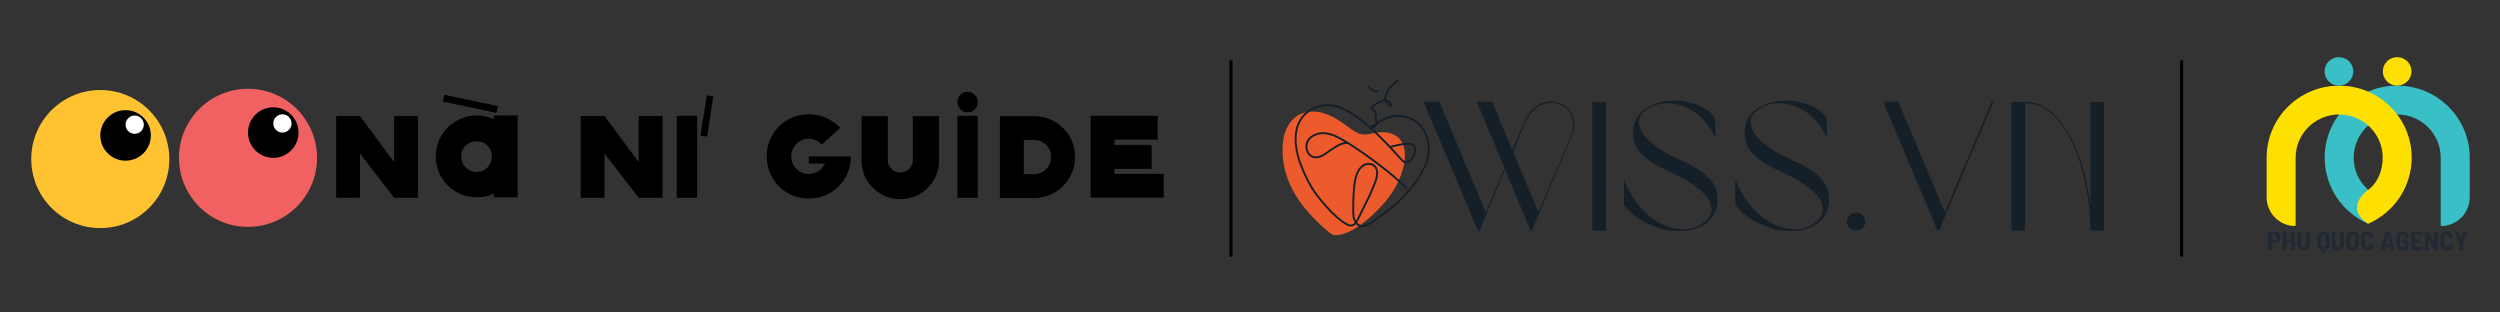 <svg xmlns="http://www.w3.org/2000/svg" xmlns:xlink="http://www.w3.org/1999/xlink" width="800" viewBox="0 0 600 75" height="100" preserveAspectRatio="xMidYMid meet"><rect x="0" y="0" width="600" height="75" fill="#333333" stroke="none"/><defs><g></g><clipPath id="880b4f6f31"><path d="M 7.5 21.605 L 40.637 21.605 L 40.637 54.742 L 7.5 54.742 Z M 7.5 21.605 " clip-rule="nonzero"></path></clipPath><clipPath id="bb9f07e696"><path d="M 24.07 21.605 C 14.918 21.605 7.5 29.023 7.5 38.176 C 7.5 47.324 14.918 54.742 24.07 54.742 C 33.219 54.742 40.637 47.324 40.637 38.176 C 40.637 29.023 33.219 21.605 24.07 21.605 Z M 24.07 21.605 " clip-rule="nonzero"></path></clipPath><clipPath id="14f59431e1"><path d="M 24.07 26.434 L 36.203 26.434 L 36.203 38.566 L 24.07 38.566 Z M 24.07 26.434 " clip-rule="nonzero"></path></clipPath><clipPath id="35ea9a2c5c"><path d="M 30.137 26.434 C 26.785 26.434 24.07 29.148 24.07 32.5 C 24.07 35.848 26.785 38.566 30.137 38.566 C 33.484 38.566 36.203 35.848 36.203 32.5 C 36.203 29.148 33.484 26.434 30.137 26.434 Z M 30.137 26.434 " clip-rule="nonzero"></path></clipPath><clipPath id="fcca7ae6e4"><path d="M 30.137 27.727 L 34.516 27.727 L 34.516 32.109 L 30.137 32.109 Z M 30.137 27.727 " clip-rule="nonzero"></path></clipPath><clipPath id="2a6574fec1"><path d="M 32.324 27.727 C 31.117 27.727 30.137 28.707 30.137 29.918 C 30.137 31.129 31.117 32.109 32.324 32.109 C 33.535 32.109 34.516 31.129 34.516 29.918 C 34.516 28.707 33.535 27.727 32.324 27.727 Z M 32.324 27.727 " clip-rule="nonzero"></path></clipPath><clipPath id="1ee60a6e57"><path d="M 42.953 21.312 L 76.09 21.312 L 76.09 54.449 L 42.953 54.449 Z M 42.953 21.312 " clip-rule="nonzero"></path></clipPath><clipPath id="0f87ed96e8"><path d="M 59.52 21.312 C 50.371 21.312 42.953 28.73 42.953 37.883 C 42.953 47.031 50.371 54.449 59.52 54.449 C 68.672 54.449 76.09 47.031 76.09 37.883 C 76.09 28.73 68.672 21.312 59.52 21.312 Z M 59.52 21.312 " clip-rule="nonzero"></path></clipPath><clipPath id="9761c95670"><path d="M 59.52 25.75 L 71.652 25.75 L 71.652 37.883 L 59.52 37.883 Z M 59.52 25.75 " clip-rule="nonzero"></path></clipPath><clipPath id="cff7c68579"><path d="M 65.586 25.75 C 62.238 25.75 59.52 28.465 59.52 31.816 C 59.52 35.164 62.238 37.883 65.586 37.883 C 68.938 37.883 71.652 35.164 71.652 31.816 C 71.652 28.465 68.938 25.75 65.586 25.75 Z M 65.586 25.75 " clip-rule="nonzero"></path></clipPath><clipPath id="de4560e6e5"><path d="M 65.586 27.434 L 69.969 27.434 L 69.969 31.816 L 65.586 31.816 Z M 65.586 27.434 " clip-rule="nonzero"></path></clipPath><clipPath id="f6b133d397"><path d="M 67.777 27.434 C 66.566 27.434 65.586 28.414 65.586 29.625 C 65.586 30.832 66.566 31.816 67.777 31.816 C 68.988 31.816 69.969 30.832 69.969 29.625 C 69.969 28.414 68.988 27.434 67.777 27.434 Z M 67.777 27.434 " clip-rule="nonzero"></path></clipPath><clipPath id="dd385fdfc1"><path d="M 307.273 26 L 338 26 L 338 56.633 L 307.273 56.633 Z M 307.273 26 " clip-rule="nonzero"></path></clipPath><clipPath id="34422de7ba"><path d="M 310 19.133 L 343.871 19.133 L 343.871 55 L 310 55 Z M 310 19.133 " clip-rule="nonzero"></path></clipPath><clipPath id="51a5d09202"><path d="M 557.898 20.547 L 592.742 20.547 L 592.742 54.211 L 557.898 54.211 Z M 557.898 20.547 " clip-rule="nonzero"></path></clipPath><clipPath id="38ab688af0"><path d="M 543.992 20.547 L 578.938 20.547 L 578.938 54.211 L 543.992 54.211 Z M 543.992 20.547 " clip-rule="nonzero"></path></clipPath><clipPath id="2631c8f933"><path d="M 557 13.711 L 565 13.711 L 565 21 L 557 21 Z M 557 13.711 " clip-rule="nonzero"></path></clipPath><clipPath id="efea597c7d"><path d="M 571 13.711 L 579 13.711 L 579 21 L 571 21 Z M 571 13.711 " clip-rule="nonzero"></path></clipPath></defs><g clip-path="url(#880b4f6f31)"><g clip-path="url(#bb9f07e696)"><path fill="#ffc331" d="M 7.5 21.605 L 40.637 21.605 L 40.637 54.742 L 7.5 54.742 Z M 7.5 21.605 " fill-opacity="1" fill-rule="nonzero"></path></g></g><g clip-path="url(#14f59431e1)"><g clip-path="url(#35ea9a2c5c)"><path fill="#000000" d="M 24.07 26.434 L 36.203 26.434 L 36.203 38.566 L 24.07 38.566 Z M 24.07 26.434 " fill-opacity="1" fill-rule="nonzero"></path></g></g><g clip-path="url(#fcca7ae6e4)"><g clip-path="url(#2a6574fec1)"><path fill="#ffffff" d="M 30.137 27.727 L 34.516 27.727 L 34.516 32.109 L 30.137 32.109 Z M 30.137 27.727 " fill-opacity="1" fill-rule="nonzero"></path></g></g><g clip-path="url(#1ee60a6e57)"><g clip-path="url(#0f87ed96e8)"><path fill="#f16161" d="M 42.953 21.312 L 76.09 21.312 L 76.09 54.449 L 42.953 54.449 Z M 42.953 21.312 " fill-opacity="1" fill-rule="nonzero"></path></g></g><g clip-path="url(#9761c95670)"><g clip-path="url(#cff7c68579)"><path fill="#000000" d="M 59.52 25.75 L 71.652 25.75 L 71.652 37.883 L 59.52 37.883 Z M 59.52 25.75 " fill-opacity="1" fill-rule="nonzero"></path></g></g><g clip-path="url(#de4560e6e5)"><g clip-path="url(#f6b133d397)"><path fill="#ffffff" d="M 65.586 27.434 L 69.969 27.434 L 69.969 31.816 L 65.586 31.816 Z M 65.586 27.434 " fill-opacity="1" fill-rule="nonzero"></path></g></g><g fill="#000000" fill-opacity="1"><g transform="translate(78.073, 47.466)"><g><path d="M 16.516 -8.547 L 16.516 -19.625 L 22.234 -19.625 L 22.234 0 L 16.516 0 L 8.312 -10.641 L 8.312 0 L 2.609 0 L 2.609 -19.625 L 8.312 -19.625 Z M 16.516 -8.547 "></path></g></g></g><g fill="#000000" fill-opacity="1"><g transform="translate(102.985, 47.466)"><g><path d="M 15.531 -19.75 L 21.25 -19.75 L 21.25 -0.125 L 15.531 -0.125 L 15.531 -1.031 C 14.906 -0.688 14.25 -0.445 13.562 -0.312 C 12.875 -0.188 12.164 -0.125 11.438 -0.125 C 9.625 -0.125 7.973 -0.562 6.484 -1.438 C 4.992 -2.32 3.805 -3.504 2.922 -4.984 C 2.047 -6.473 1.609 -8.125 1.609 -9.938 C 1.609 -11.77 2.047 -13.422 2.922 -14.891 C 3.805 -16.367 4.992 -17.547 6.484 -18.422 C 7.973 -19.305 9.625 -19.75 11.438 -19.75 C 12.875 -19.75 14.238 -19.445 15.531 -18.844 Z M 11.438 -6.188 C 12.457 -6.188 13.316 -6.551 14.016 -7.281 C 14.711 -8.02 15.062 -8.906 15.062 -9.938 C 15.062 -10.957 14.711 -11.816 14.016 -12.516 C 13.316 -13.211 12.457 -13.562 11.438 -13.562 C 10.406 -13.562 9.52 -13.211 8.781 -12.516 C 8.051 -11.816 7.688 -10.957 7.688 -9.938 C 7.688 -8.906 8.051 -8.02 8.781 -7.281 C 9.52 -6.551 10.406 -6.188 11.438 -6.188 Z M 16.516 -22 L 16.156 -20.375 L 3.312 -23.094 L 3.672 -24.719 Z M 16.516 -22 "></path></g></g></g><g fill="#000000" fill-opacity="1"><g transform="translate(125.334, 47.466)"><g></g></g></g><g fill="#000000" fill-opacity="1"><g transform="translate(136.765, 47.466)"><g><path d="M 16.516 -8.547 L 16.516 -19.625 L 22.234 -19.625 L 22.234 0 L 16.516 0 L 8.312 -10.641 L 8.312 0 L 2.609 0 L 2.609 -19.625 L 8.312 -19.625 Z M 16.516 -8.547 "></path></g></g></g><g fill="#000000" fill-opacity="1"><g transform="translate(161.676, 47.466)"><g><path d="M 5.641 -19.672 L 5.641 0 L 0.75 0 L 0.75 -19.672 Z M 9.5 -24.328 L 8.047 -14.703 L 6.422 -14.859 L 7.969 -24.594 Z M 9.5 -24.328 "></path></g></g></g><g fill="#000000" fill-opacity="1"><g transform="translate(171.333, 47.466)"><g></g></g></g><g fill="#000000" fill-opacity="1"><g transform="translate(182.764, 47.466)"><g><path d="M 20.656 -9.938 L 21.453 -9.938 C 21.453 -8.07 21.004 -6.367 20.109 -4.828 C 19.211 -3.285 18 -2.066 16.469 -1.172 C 14.945 -0.285 13.242 0.156 11.359 0.156 C 9.484 0.156 7.773 -0.285 6.234 -1.172 C 4.703 -2.066 3.488 -3.285 2.594 -4.828 C 1.707 -6.367 1.266 -8.07 1.266 -9.938 C 1.266 -11.82 1.707 -13.523 2.594 -15.047 C 3.488 -16.578 4.703 -17.789 6.234 -18.688 C 7.773 -19.582 9.484 -20.031 11.359 -20.031 C 12.848 -20.031 14.238 -19.738 15.531 -19.156 C 16.82 -18.582 17.941 -17.797 18.891 -16.797 L 14.422 -12.734 C 13.641 -13.68 12.617 -14.156 11.359 -14.156 C 10.172 -14.156 9.172 -13.742 8.359 -12.922 C 7.547 -12.109 7.141 -11.113 7.141 -9.938 C 7.141 -8.75 7.547 -7.75 8.359 -6.938 C 9.172 -6.125 10.172 -5.719 11.359 -5.719 C 12.191 -5.719 12.957 -5.945 13.656 -6.406 C 14.352 -6.863 14.875 -7.473 15.219 -8.234 L 11.359 -8.234 L 11.359 -9.938 Z M 20.656 -9.938 "></path></g></g></g><g fill="#000000" fill-opacity="1"><g transform="translate(204.837, 47.466)"><g><path d="M 14.234 -19.594 L 20.531 -19.594 L 20.531 -8.984 C 20.531 -7.273 20.117 -5.711 19.297 -4.297 C 18.473 -2.879 17.359 -1.754 15.953 -0.922 C 14.547 -0.098 12.973 0.312 11.234 0.312 C 9.523 0.312 7.961 -0.098 6.547 -0.922 C 5.129 -1.754 4.004 -2.879 3.172 -4.297 C 2.348 -5.711 1.938 -7.273 1.938 -8.984 L 1.938 -19.594 L 8.234 -19.594 L 8.234 -8.984 C 8.234 -8.172 8.535 -7.484 9.141 -6.922 C 9.742 -6.359 10.441 -6.078 11.234 -6.078 C 12.023 -6.078 12.723 -6.359 13.328 -6.922 C 13.93 -7.484 14.234 -8.172 14.234 -8.984 Z M 14.234 -19.594 "></path></g></g></g><g fill="#000000" fill-opacity="1"><g transform="translate(227.344, 47.466)"><g><path d="M 7.328 -19.672 L 7.328 0 L 2.438 0 L 2.438 -19.672 Z M 7.328 -22.938 C 7.328 -22.258 7.086 -21.68 6.609 -21.203 C 6.141 -20.734 5.566 -20.5 4.891 -20.5 C 4.203 -20.5 3.617 -20.734 3.141 -21.203 C 2.672 -21.68 2.438 -22.258 2.438 -22.938 C 2.438 -23.625 2.672 -24.207 3.141 -24.688 C 3.617 -25.176 4.203 -25.422 4.891 -25.422 C 5.566 -25.422 6.141 -25.176 6.609 -24.688 C 7.086 -24.207 7.328 -23.625 7.328 -22.938 Z M 7.328 -22.938 "></path></g></g></g><g fill="#000000" fill-opacity="1"><g transform="translate(237.356, 47.466)"><g><path d="M 8.359 -19.594 L 10.797 -19.594 C 12.641 -19.594 14.301 -19.148 15.781 -18.266 C 17.27 -17.391 18.453 -16.211 19.328 -14.734 C 20.211 -13.266 20.656 -11.613 20.656 -9.781 C 20.656 -7.969 20.211 -6.316 19.328 -4.828 C 18.453 -3.348 17.27 -2.164 15.781 -1.281 C 14.301 -0.395 12.641 0.047 10.797 0.047 L 2.609 0.047 L 2.609 -19.594 Z M 8.359 -5.672 L 10.797 -5.672 C 11.953 -5.672 12.926 -6.066 13.719 -6.859 C 14.508 -7.648 14.906 -8.625 14.906 -9.781 C 14.906 -10.938 14.508 -11.906 13.719 -12.688 C 12.926 -13.477 11.953 -13.875 10.797 -13.875 L 8.359 -13.875 Z M 8.359 -5.672 "></path></g></g></g><g fill="#000000" fill-opacity="1"><g transform="translate(259.153, 47.466)"><g><path d="M 8.312 -6.938 L 8.312 -5.75 L 20.141 -5.75 L 20.141 -0.047 L 2.609 -0.047 L 2.609 -19.672 L 18.688 -19.672 L 18.688 -13.953 L 8.312 -13.953 L 8.312 -12.688 L 17.234 -12.688 L 17.234 -6.938 Z M 8.312 -6.938 "></path></g></g></g><path stroke-linecap="butt" transform="matrix(0, -0.75, 0.75, 0, 295.063, 61.577)" fill="none" stroke-linejoin="miter" d="M -0.002 0.5 L 62.805 0.5 " stroke="#000000" stroke-width="1" stroke-opacity="1" stroke-miterlimit="4"></path><g fill="#151f28" fill-opacity="1"><g transform="translate(340.108, 55.349)"><g><path d="M 27.562 0 L 27.25 0 L 21.094 -14.656 L 15 0 L 14.609 0 L 1.531 -30.938 L 5.344 -30.938 L 16.5 -4.375 L 20.953 -15.047 L 14.344 -30.938 L 18.031 -30.938 L 22.797 -19.422 L 25.469 -25.594 C 26.312 -27.75 27.555 -29.285 29.203 -30.203 C 30.848 -31.129 32.562 -31.238 34.344 -30.531 C 35.477 -30.094 36.316 -29.453 36.859 -28.609 C 37.398 -27.766 37.68 -26.816 37.703 -25.766 C 37.734 -24.711 37.52 -23.648 37.062 -22.578 Z M 23.062 -18.938 L 29.141 -4.375 L 36.844 -22.578 C 37.25 -23.598 37.441 -24.617 37.422 -25.641 C 37.41 -26.66 37.148 -27.582 36.641 -28.406 C 36.129 -29.238 35.332 -29.863 34.25 -30.281 C 33 -30.738 31.816 -30.801 30.703 -30.469 C 29.598 -30.133 28.625 -29.531 27.781 -28.656 C 26.938 -27.781 26.266 -26.758 25.766 -25.594 Z M 23.062 -18.938 "></path></g></g></g><g fill="#151f28" fill-opacity="1"><g transform="translate(380.619, 55.349)"><g><path d="M 1.531 0 L 1.531 -30.891 L 4.812 -30.891 L 4.812 0 Z M 1.531 0 "></path></g></g></g><g fill="#151f28" fill-opacity="1"><g transform="translate(388.188, 55.349)"><g><path d="M 3.766 -23.453 C 3.766 -25.086 4.156 -26.441 4.938 -27.516 C 5.727 -28.598 6.758 -29.438 8.031 -30.031 C 9.301 -30.633 10.691 -31 12.203 -31.125 C 13.723 -31.258 15.223 -31.18 16.703 -30.891 C 18.191 -30.598 19.539 -30.113 20.75 -29.438 C 21.969 -28.77 22.883 -27.926 23.5 -26.906 L 23.5 -22.312 C 22.383 -24.562 21.098 -26.312 19.641 -27.562 C 18.18 -28.812 16.676 -29.66 15.125 -30.109 C 13.582 -30.566 12.113 -30.691 10.719 -30.484 C 9.32 -30.285 8.113 -29.836 7.094 -29.141 C 6.238 -28.586 5.66 -27.883 5.359 -27.031 C 5.055 -26.188 5.145 -25.234 5.625 -24.172 C 6.102 -23.109 7.07 -21.977 8.531 -20.781 C 9.988 -19.582 12.047 -18.359 14.703 -17.109 C 16.305 -16.43 17.812 -15.672 19.219 -14.828 C 20.633 -13.984 21.785 -12.961 22.672 -11.766 C 23.566 -10.566 24.016 -9.109 24.016 -7.391 C 24.016 -6.223 23.785 -5.18 23.328 -4.266 C 22.879 -3.348 22.266 -2.566 21.484 -1.922 C 20.223 -0.961 18.719 -0.348 16.969 -0.078 C 15.219 0.18 13.391 0.125 11.484 -0.25 C 9.578 -0.633 7.75 -1.328 6 -2.328 C 4.25 -3.336 2.758 -4.633 1.531 -6.219 L 1.531 -12.297 C 2.613 -9.578 3.969 -7.312 5.594 -5.5 C 7.227 -3.695 8.984 -2.359 10.859 -1.484 C 12.742 -0.609 14.582 -0.227 16.375 -0.344 C 18.176 -0.469 19.758 -1.113 21.125 -2.281 C 21.852 -2.883 22.312 -3.602 22.5 -4.438 C 22.695 -5.27 22.523 -6.195 21.984 -7.219 C 21.441 -8.238 20.445 -9.312 19 -10.438 C 17.562 -11.562 15.57 -12.707 13.031 -13.875 C 11.457 -14.57 9.961 -15.344 8.547 -16.188 C 7.141 -17.031 5.988 -18.035 5.094 -19.203 C 4.207 -20.367 3.766 -21.785 3.766 -23.453 Z M 3.766 -23.453 "></path></g></g></g><g fill="#151f28" fill-opacity="1"><g transform="translate(414.962, 55.349)"><g><path d="M 3.766 -23.453 C 3.766 -25.086 4.156 -26.441 4.938 -27.516 C 5.727 -28.598 6.758 -29.438 8.031 -30.031 C 9.301 -30.633 10.691 -31 12.203 -31.125 C 13.723 -31.258 15.223 -31.18 16.703 -30.891 C 18.191 -30.598 19.539 -30.113 20.75 -29.438 C 21.969 -28.77 22.883 -27.926 23.5 -26.906 L 23.5 -22.312 C 22.383 -24.562 21.098 -26.312 19.641 -27.562 C 18.18 -28.812 16.676 -29.66 15.125 -30.109 C 13.582 -30.566 12.113 -30.691 10.719 -30.484 C 9.32 -30.285 8.113 -29.836 7.094 -29.141 C 6.238 -28.586 5.66 -27.883 5.359 -27.031 C 5.055 -26.188 5.145 -25.234 5.625 -24.172 C 6.102 -23.109 7.07 -21.977 8.531 -20.781 C 9.988 -19.582 12.047 -18.359 14.703 -17.109 C 16.305 -16.43 17.812 -15.672 19.219 -14.828 C 20.633 -13.984 21.785 -12.961 22.672 -11.766 C 23.566 -10.566 24.016 -9.109 24.016 -7.391 C 24.016 -6.223 23.785 -5.18 23.328 -4.266 C 22.879 -3.348 22.266 -2.566 21.484 -1.922 C 20.223 -0.961 18.719 -0.348 16.969 -0.078 C 15.219 0.18 13.391 0.125 11.484 -0.25 C 9.578 -0.633 7.75 -1.328 6 -2.328 C 4.25 -3.336 2.758 -4.633 1.531 -6.219 L 1.531 -12.297 C 2.613 -9.578 3.969 -7.312 5.594 -5.5 C 7.227 -3.695 8.984 -2.359 10.859 -1.484 C 12.742 -0.609 14.582 -0.227 16.375 -0.344 C 18.176 -0.469 19.758 -1.113 21.125 -2.281 C 21.852 -2.883 22.312 -3.602 22.5 -4.438 C 22.695 -5.27 22.523 -6.195 21.984 -7.219 C 21.441 -8.238 20.445 -9.312 19 -10.438 C 17.562 -11.562 15.57 -12.707 13.031 -13.875 C 11.457 -14.57 9.961 -15.344 8.547 -16.188 C 7.141 -17.031 5.988 -18.035 5.094 -19.203 C 4.207 -20.367 3.766 -21.785 3.766 -23.453 Z M 3.766 -23.453 "></path></g></g></g><g fill="#151f28" fill-opacity="1"><g transform="translate(441.736, 55.349)"><g><path d="M 3.719 -4.281 C 4.383 -4.281 4.922 -4.062 5.328 -3.625 C 5.742 -3.188 5.953 -2.707 5.953 -2.188 C 5.953 -1.57 5.742 -1.051 5.328 -0.625 C 4.922 -0.207 4.383 0 3.719 0 C 3.133 0 2.625 -0.207 2.188 -0.625 C 1.75 -1.051 1.531 -1.57 1.531 -2.188 C 1.531 -2.707 1.75 -3.188 2.188 -3.625 C 2.625 -4.062 3.133 -4.281 3.719 -4.281 Z M 3.719 -4.281 "></path></g></g></g><g fill="#151f28" fill-opacity="1"><g transform="translate(450.442, 55.349)"><g><path d="M 27.562 -30.938 L 28 -30.938 L 25.719 -25.594 L 14.922 0 L 14.562 0 L 1.531 -30.938 L 5.125 -30.938 L 16.359 -4.375 L 18.062 -8.531 Z M 27.562 -30.938 "></path></g></g></g><g fill="#151f28" fill-opacity="1"><g transform="translate(481.197, 55.349)"><g><path d="M 1.531 -30.891 L 4.812 -30.891 C 7.207 -30.891 9.328 -30.078 11.172 -28.453 C 13.023 -26.836 14.582 -24.758 15.844 -22.219 C 17.125 -19.832 18.141 -17.203 18.891 -14.328 C 19.648 -11.453 20.191 -8.602 20.516 -5.781 L 20.516 -30.891 L 23.797 -30.891 L 23.797 0 L 20.516 0 C 20.516 -2.332 20.332 -4.797 19.969 -7.391 C 19.602 -9.984 19.062 -12.551 18.344 -15.094 C 17.633 -17.633 16.738 -19.953 15.656 -22.047 C 14.344 -24.555 12.797 -26.602 11.016 -28.188 C 9.242 -29.781 7.176 -30.578 4.812 -30.578 L 4.812 0 L 1.531 0 Z M 1.531 -30.891 "></path></g></g></g><g clip-path="url(#dd385fdfc1)"><path fill="#ed5b2d" d="M 312.977 49.73 C 314.652 51.848 316.625 53.785 318.738 55.551 C 319.156 55.902 319.598 56.266 320.129 56.391 C 320.496 56.477 320.875 56.441 321.246 56.387 C 325.094 55.797 329.012 52.145 331.578 49.402 C 334.25 46.555 336.305 43.043 337 39.195 C 337.383 37.078 337.25 34.637 335.711 33.125 C 334.188 31.625 331.766 31.52 329.668 31.953 C 328.906 32.109 328.145 32.324 327.367 32.289 C 325.887 32.219 324.621 31.262 323.43 30.375 C 321.738 29.113 319.961 27.91 317.953 27.254 C 315.949 26.598 313.664 26.543 311.801 27.535 C 309.508 28.75 308.215 31.352 307.934 33.93 C 307.273 40.023 309.457 45.273 312.977 49.73 " fill-opacity="1" fill-rule="nonzero"></path></g><path fill="#151f28" d="M 330.68 22.172 C 330.797 22.172 330.898 22.078 330.906 21.957 C 330.914 21.832 330.82 21.723 330.691 21.715 C 329.902 21.664 329.125 21.277 328.613 20.676 C 328.531 20.582 328.387 20.57 328.289 20.652 C 328.191 20.734 328.184 20.879 328.266 20.973 C 328.867 21.676 329.738 22.113 330.664 22.172 L 330.68 22.172 " fill-opacity="1" fill-rule="nonzero"></path><path fill="#151f28" d="M 322.711 34.105 C 321.422 34.301 319.824 35.383 318.656 36.246 C 317.637 37 316.457 37.777 315.297 37.469 C 314.723 37.316 314.258 36.883 313.992 36.25 C 313.672 35.488 313.707 34.605 314.082 33.941 C 314.852 32.586 316.574 32.09 317.934 32.199 C 319.449 32.32 320.891 33.047 322.219 33.816 C 322.379 33.906 322.543 34.004 322.711 34.105 Z M 337.629 45.5 C 337.684 45.5 337.742 45.48 337.785 45.438 C 337.879 45.352 337.883 45.207 337.797 45.113 C 334.406 41.457 326.316 35.652 322.449 33.418 C 321.074 32.625 319.578 31.867 317.969 31.742 C 316.461 31.621 314.551 32.184 313.684 33.715 C 313.238 34.5 313.195 35.539 313.566 36.426 C 313.887 37.184 314.473 37.723 315.18 37.91 C 316.535 38.27 317.824 37.434 318.922 36.617 C 319.695 36.047 322.031 34.316 323.359 34.551 C 323.391 34.559 323.418 34.559 323.445 34.551 C 327.922 37.332 334.637 42.379 337.461 45.426 C 337.504 45.477 337.566 45.5 337.629 45.5 " fill-opacity="1" fill-rule="nonzero"></path><g clip-path="url(#34422de7ba)"><path fill="#151f28" d="M 332.781 24.301 C 333.055 24.41 333.316 24.531 333.711 25.137 C 333.246 24.945 332.934 24.664 332.781 24.301 Z M 329.266 30.168 Z M 329.266 30.168 Z M 329.266 30.168 Z M 329.266 30.168 Z M 337.98 34.766 C 338.191 34.766 338.402 34.773 338.613 34.789 C 339.02 34.82 339.273 35.062 339.363 35.504 C 339.57 36.531 338.848 38.145 337.98 38.59 C 337.5 38.832 337.027 38.711 336.574 38.223 C 336.367 38 336.105 37.707 335.797 37.367 C 335.305 36.82 334.703 36.156 334.02 35.422 C 334.586 35.242 336.254 34.766 337.98 34.766 Z M 328.508 39.559 L 328.512 39.559 C 329.414 39.559 330.094 40.133 330.242 41.016 C 330.449 42.246 329.879 43.582 329.379 44.762 C 329.27 45.02 329.16 45.277 329.062 45.523 C 328.559 46.789 327.926 48.027 327.312 49.227 C 327.078 49.684 326.855 50.145 326.637 50.605 C 326.441 51.008 326.246 51.41 326.043 51.809 C 325.988 51.922 325.934 52.035 325.879 52.145 C 325.719 52.469 325.57 52.762 325.422 53.008 C 325.363 52.898 325.312 52.785 325.266 52.664 C 325.043 52.059 325.012 51.406 325.012 50.789 C 325.012 48.211 325.008 45.805 325.449 43.34 C 325.773 41.512 326.75 39.559 328.508 39.559 Z M 335.516 28.059 C 336.383 28.059 337.25 28.223 338.164 28.547 C 342.082 29.938 343.371 34.719 342.316 38.352 C 342.016 39.391 341.512 40.387 341.055 41.219 C 339.746 43.629 337.852 45.98 335.27 48.402 C 333.996 49.594 332.551 50.73 330.848 51.871 C 330.66 51.996 330.434 52.16 330.188 52.34 C 329.102 53.141 327.461 54.348 326.43 53.949 C 326.16 53.848 325.91 53.664 325.703 53.418 C 325.93 53.086 326.117 52.703 326.289 52.348 C 326.344 52.238 326.398 52.125 326.453 52.016 C 326.656 51.613 326.852 51.207 327.047 50.805 C 327.27 50.344 327.488 49.887 327.719 49.438 C 328.34 48.227 328.977 46.98 329.488 45.691 C 329.586 45.449 329.691 45.195 329.801 44.941 C 330.328 43.703 330.922 42.305 330.695 40.941 C 330.512 39.84 329.633 39.102 328.516 39.098 L 328.508 39.098 C 326.465 39.098 325.355 41.246 324.996 43.258 C 324.551 45.766 324.551 48.305 324.551 50.762 C 324.551 51.418 324.586 52.148 324.836 52.824 C 324.918 53.039 325.02 53.242 325.137 53.422 C 324.742 53.906 324.281 54.066 323.547 53.723 C 320.324 52.215 316.129 46.562 316.086 46.504 C 314.723 44.66 313.355 42.023 312.328 39.266 C 311.586 37.266 310.105 32.234 312.422 28.715 C 313.965 26.375 316.844 25.133 319.754 25.555 C 325.227 26.348 332.398 34.285 335.457 37.676 C 335.766 38.02 336.031 38.309 336.238 38.535 C 336.832 39.172 337.523 39.34 338.191 38.996 C 339.336 38.41 340.039 36.535 339.812 35.414 C 339.684 34.762 339.266 34.379 338.648 34.332 C 336.285 34.16 333.883 34.98 333.676 35.051 C 332.402 33.695 330.871 32.141 329.227 30.664 C 329.363 30.711 329.516 30.719 329.672 30.684 C 330.008 30.617 330.312 30.375 330.457 30.07 C 330.488 30 330.52 29.922 330.543 29.84 C 330.746 29.723 330.977 29.582 331.238 29.426 C 331.789 29.098 332.41 28.723 332.535 28.676 C 333.57 28.266 334.543 28.059 335.516 28.059 Z M 326.879 54.488 C 328.043 54.488 329.414 53.48 330.461 52.711 C 330.699 52.535 330.918 52.375 331.102 52.25 C 332.828 51.098 334.293 49.949 335.582 48.738 C 338.203 46.281 340.125 43.895 341.457 41.441 C 341.926 40.582 342.445 39.559 342.758 38.48 C 343.867 34.648 342.488 29.598 338.32 28.113 C 336.297 27.395 334.406 27.438 332.367 28.25 C 332.215 28.309 331.75 28.586 331.004 29.031 C 330.883 29.102 330.754 29.18 330.621 29.262 C 330.617 28.883 330.512 28.5 330.285 28.223 C 330.539 27.805 330.48 27.188 330.289 26.738 C 330.168 26.438 329.918 26.266 329.719 26.129 C 329.422 25.922 329.41 25.898 329.535 25.707 C 329.73 25.418 331.422 24.574 332.277 24.246 C 332.41 24.734 332.762 25.254 333.578 25.578 C 333.801 25.668 334 25.641 334.125 25.504 C 334.203 25.418 334.309 25.219 334.098 24.891 C 333.609 24.137 333.246 23.992 332.926 23.863 C 332.832 23.824 332.75 23.793 332.668 23.746 L 332.668 23.723 C 332.652 22.191 334.484 20.078 335.598 19.609 C 335.715 19.562 335.77 19.426 335.719 19.309 C 335.672 19.191 335.535 19.137 335.422 19.188 C 334.141 19.723 332.191 21.969 332.211 23.727 C 332.211 23.746 332.211 23.766 332.211 23.785 C 331.391 24.09 329.457 25 329.152 25.453 C 328.77 26.027 329.203 26.328 329.457 26.508 C 329.625 26.621 329.793 26.738 329.867 26.914 C 330.004 27.242 330.082 27.82 329.82 28.07 C 329.773 28.117 329.746 28.18 329.75 28.246 C 329.75 28.312 329.781 28.371 329.832 28.414 C 330.117 28.648 330.211 29.133 330.141 29.543 C 329.676 29.816 329.25 30.062 329.113 30.113 C 329.051 30.113 328.988 30.141 328.941 30.188 C 328.898 30.238 328.879 30.301 328.887 30.363 C 325.953 27.781 322.68 25.516 319.82 25.102 C 316.734 24.652 313.68 25.973 312.039 28.465 C 309.605 32.156 311.129 37.359 311.898 39.426 C 312.938 42.223 314.328 44.902 315.715 46.777 C 315.758 46.836 320.027 52.582 323.352 54.141 C 324.305 54.586 324.941 54.316 325.418 53.789 C 325.66 54.055 325.949 54.258 326.266 54.379 C 326.461 54.453 326.668 54.488 326.879 54.488 " fill-opacity="1" fill-rule="nonzero"></path></g><path stroke-linecap="butt" transform="matrix(0, -0.75, 0.75, 0, 523.202, 61.577)" fill="none" stroke-linejoin="miter" d="M -0.002 0.502 L 62.805 0.502 " stroke="#000000" stroke-width="1" stroke-opacity="1" stroke-miterlimit="4"></path><g clip-path="url(#51a5d09202)"><path fill="#39c0c7" d="M 585.766 54.262 C 589.609 54.262 592.734 51.164 592.734 47.336 L 592.734 37.832 C 592.734 28.293 584.934 20.547 575.328 20.547 C 565.719 20.547 557.922 28.293 557.922 37.832 C 557.922 44.926 562.207 51.016 568.359 53.688 L 568.359 45.559 C 566.223 43.66 564.879 40.914 564.879 37.84 C 564.879 32.125 569.562 27.473 575.328 27.473 C 581.094 27.473 585.766 32.125 585.766 37.84 Z M 585.766 54.262 " fill-opacity="1" fill-rule="nonzero"></path></g><g clip-path="url(#38ab688af0)"><path fill="#fee000" d="M 550.953 54.27 C 547.109 54.27 543.992 51.176 543.992 47.355 L 543.992 37.84 C 543.992 28.305 551.781 20.559 561.398 20.559 C 571.02 20.559 578.805 28.305 578.805 37.84 C 578.797 44.934 574.508 51.023 568.367 53.699 C 564 50.973 565.707 47.508 568.367 45.559 C 570.676 43.871 571.848 40.914 571.848 37.84 C 571.848 32.125 567.176 27.473 561.398 27.473 C 555.625 27.473 550.953 32.125 550.953 37.84 Z M 550.953 54.27 " fill-opacity="1" fill-rule="nonzero"></path></g><g clip-path="url(#2631c8f933)"><path fill="#39c0c7" d="M 564.777 17.133 C 564.777 17.582 564.691 18.02 564.516 18.438 C 564.34 18.855 564.094 19.227 563.77 19.547 C 563.449 19.867 563.078 20.113 562.656 20.289 C 562.234 20.461 561.797 20.547 561.34 20.547 C 560.883 20.547 560.445 20.461 560.023 20.289 C 559.602 20.113 559.23 19.867 558.906 19.547 C 558.586 19.227 558.336 18.855 558.16 18.438 C 557.988 18.02 557.898 17.582 557.898 17.133 C 557.898 16.68 557.988 16.242 558.16 15.824 C 558.336 15.406 558.586 15.035 558.906 14.715 C 559.23 14.395 559.602 14.148 560.023 13.973 C 560.445 13.801 560.883 13.715 561.34 13.715 C 561.797 13.715 562.234 13.801 562.656 13.973 C 563.078 14.148 563.449 14.395 563.77 14.715 C 564.094 15.035 564.34 15.406 564.516 15.824 C 564.691 16.242 564.777 16.68 564.777 17.133 Z M 564.777 17.133 " fill-opacity="1" fill-rule="nonzero"></path></g><g clip-path="url(#efea597c7d)"><path fill="#fee000" d="M 578.754 17.133 C 578.754 17.582 578.668 18.02 578.492 18.438 C 578.32 18.855 578.07 19.227 577.75 19.547 C 577.426 19.867 577.055 20.113 576.633 20.289 C 576.211 20.461 575.773 20.547 575.316 20.547 C 574.859 20.547 574.422 20.461 574 20.289 C 573.578 20.113 573.207 19.867 572.887 19.547 C 572.562 19.227 572.312 18.855 572.141 18.438 C 571.965 18.02 571.879 17.582 571.879 17.133 C 571.879 16.68 571.965 16.242 572.141 15.824 C 572.312 15.406 572.562 15.035 572.887 14.715 C 573.207 14.395 573.578 14.148 574 13.973 C 574.422 13.801 574.859 13.715 575.316 13.715 C 575.773 13.715 576.211 13.801 576.633 13.973 C 577.055 14.148 577.426 14.395 577.75 14.715 C 578.07 15.035 578.32 15.406 578.492 15.824 C 578.668 16.242 578.754 16.68 578.754 17.133 Z M 578.754 17.133 " fill-opacity="1" fill-rule="nonzero"></path></g><g fill="#212932" fill-opacity="1"><g transform="translate(544.077, 60.078)"><g><path d="M 1.953 -4.516 C 2.211 -4.516 2.441 -4.457 2.641 -4.344 C 2.836 -4.227 2.988 -4.062 3.094 -3.844 C 3.207 -3.633 3.266 -3.395 3.266 -3.125 C 3.266 -2.863 3.207 -2.629 3.094 -2.422 C 2.988 -2.223 2.836 -2.066 2.641 -1.953 C 2.441 -1.836 2.211 -1.781 1.953 -1.781 L 1.266 -1.781 C 1.242 -1.781 1.234 -1.77 1.234 -1.75 L 1.234 -0.078 C 1.234 -0.055 1.223 -0.035 1.203 -0.016 C 1.191 -0.004 1.176 0 1.156 0 L 0.406 0 C 0.375 0 0.352 -0.004 0.344 -0.016 C 0.332 -0.035 0.328 -0.055 0.328 -0.078 L 0.328 -4.438 C 0.328 -4.457 0.332 -4.473 0.344 -4.484 C 0.352 -4.504 0.375 -4.516 0.406 -4.516 Z M 1.812 -2.5 C 1.977 -2.5 2.109 -2.551 2.203 -2.656 C 2.305 -2.77 2.359 -2.922 2.359 -3.109 C 2.359 -3.297 2.305 -3.445 2.203 -3.562 C 2.109 -3.676 1.977 -3.734 1.812 -3.734 L 1.266 -3.734 C 1.242 -3.734 1.234 -3.719 1.234 -3.688 L 1.234 -2.531 C 1.234 -2.508 1.242 -2.5 1.266 -2.5 Z M 1.812 -2.5 "></path></g></g></g><g fill="#212932" fill-opacity="1"><g transform="translate(547.497, 60.078)"><g><path d="M 2.344 -4.422 C 2.344 -4.453 2.348 -4.473 2.359 -4.484 C 2.379 -4.492 2.398 -4.5 2.422 -4.5 L 3.172 -4.5 C 3.191 -4.5 3.207 -4.492 3.219 -4.484 C 3.238 -4.473 3.25 -4.453 3.25 -4.422 L 3.25 -0.078 C 3.25 -0.055 3.238 -0.035 3.219 -0.016 C 3.207 -0.004 3.191 0 3.172 0 L 2.422 0 C 2.398 0 2.379 -0.004 2.359 -0.016 C 2.348 -0.035 2.344 -0.055 2.344 -0.078 L 2.344 -1.844 C 2.344 -1.863 2.332 -1.875 2.312 -1.875 L 1.281 -1.875 C 1.258 -1.875 1.25 -1.863 1.25 -1.844 L 1.25 -0.078 C 1.25 -0.055 1.238 -0.035 1.219 -0.016 C 1.207 -0.004 1.191 0 1.172 0 L 0.422 0 C 0.398 0 0.379 -0.004 0.359 -0.016 C 0.348 -0.035 0.344 -0.055 0.344 -0.078 L 0.344 -4.422 C 0.344 -4.453 0.348 -4.473 0.359 -4.484 C 0.379 -4.492 0.398 -4.5 0.422 -4.5 L 1.172 -4.5 C 1.191 -4.5 1.207 -4.492 1.219 -4.484 C 1.238 -4.473 1.25 -4.453 1.25 -4.422 L 1.25 -2.688 C 1.25 -2.664 1.258 -2.656 1.281 -2.656 L 2.312 -2.656 C 2.332 -2.656 2.344 -2.664 2.344 -2.688 Z M 2.344 -4.422 "></path></g></g></g><g fill="#212932" fill-opacity="1"><g transform="translate(551.065, 60.078)"><g><path d="M 1.781 0.047 C 1.488 0.047 1.227 -0.008 1 -0.125 C 0.781 -0.25 0.609 -0.414 0.484 -0.625 C 0.367 -0.844 0.312 -1.098 0.312 -1.391 L 0.312 -4.422 C 0.312 -4.453 0.316 -4.473 0.328 -4.484 C 0.348 -4.492 0.367 -4.5 0.391 -4.5 L 1.141 -4.5 C 1.16 -4.5 1.176 -4.492 1.188 -4.484 C 1.207 -4.473 1.219 -4.453 1.219 -4.422 L 1.219 -1.344 C 1.219 -1.156 1.27 -1.004 1.375 -0.891 C 1.477 -0.785 1.613 -0.734 1.781 -0.734 C 1.957 -0.734 2.094 -0.785 2.188 -0.891 C 2.289 -1.004 2.344 -1.156 2.344 -1.344 L 2.344 -4.422 C 2.344 -4.453 2.348 -4.473 2.359 -4.484 C 2.379 -4.492 2.398 -4.5 2.422 -4.5 L 3.188 -4.5 C 3.207 -4.5 3.223 -4.492 3.234 -4.484 C 3.242 -4.473 3.25 -4.453 3.25 -4.422 L 3.25 -1.391 C 3.25 -1.098 3.188 -0.844 3.062 -0.625 C 2.945 -0.414 2.773 -0.25 2.547 -0.125 C 2.328 -0.008 2.07 0.047 1.781 0.047 Z M 1.781 0.047 "></path></g></g></g><g fill="#212932" fill-opacity="1"><g transform="translate(554.633, 60.078)"><g></g></g></g><g fill="#212932" fill-opacity="1"><g transform="translate(555.921, 60.078)"><g><path d="M 1.688 -4.562 C 1.977 -4.562 2.234 -4.5 2.453 -4.375 C 2.672 -4.25 2.844 -4.078 2.969 -3.859 C 3.094 -3.641 3.156 -3.383 3.156 -3.094 L 3.156 -1.391 C 3.156 -1.047 3.066 -0.75 2.891 -0.5 C 2.723 -0.258 2.484 -0.098 2.172 -0.016 C 2.16 -0.004 2.156 0.004 2.156 0.016 L 2.156 0.547 C 2.156 0.566 2.145 0.582 2.125 0.594 C 2.113 0.613 2.098 0.625 2.078 0.625 L 1.312 0.625 C 1.289 0.625 1.273 0.613 1.266 0.594 C 1.254 0.582 1.25 0.566 1.25 0.547 L 1.25 0.016 C 1.25 0.004 1.238 -0.004 1.219 -0.016 C 0.914 -0.098 0.676 -0.258 0.5 -0.5 C 0.332 -0.75 0.25 -1.047 0.25 -1.391 L 0.25 -3.094 C 0.25 -3.383 0.305 -3.641 0.422 -3.859 C 0.547 -4.078 0.719 -4.25 0.938 -4.375 C 1.156 -4.5 1.406 -4.562 1.688 -4.562 Z M 2.25 -3.156 C 2.25 -3.344 2.195 -3.492 2.094 -3.609 C 1.988 -3.723 1.852 -3.781 1.688 -3.781 C 1.531 -3.781 1.398 -3.723 1.297 -3.609 C 1.203 -3.492 1.156 -3.344 1.156 -3.156 L 1.156 -1.344 C 1.156 -1.156 1.203 -1.004 1.297 -0.891 C 1.398 -0.785 1.531 -0.734 1.688 -0.734 C 1.852 -0.734 1.988 -0.785 2.094 -0.891 C 2.195 -1.004 2.25 -1.156 2.25 -1.344 Z M 2.25 -3.156 "></path></g></g></g><g fill="#212932" fill-opacity="1"><g transform="translate(559.315, 60.078)"><g><path d="M 1.781 0.047 C 1.488 0.047 1.227 -0.008 1 -0.125 C 0.781 -0.25 0.609 -0.414 0.484 -0.625 C 0.367 -0.844 0.312 -1.098 0.312 -1.391 L 0.312 -4.422 C 0.312 -4.453 0.316 -4.473 0.328 -4.484 C 0.348 -4.492 0.367 -4.5 0.391 -4.5 L 1.141 -4.5 C 1.16 -4.5 1.176 -4.492 1.188 -4.484 C 1.207 -4.473 1.219 -4.453 1.219 -4.422 L 1.219 -1.344 C 1.219 -1.156 1.27 -1.004 1.375 -0.891 C 1.477 -0.785 1.613 -0.734 1.781 -0.734 C 1.957 -0.734 2.094 -0.785 2.188 -0.891 C 2.289 -1.004 2.344 -1.156 2.344 -1.344 L 2.344 -4.422 C 2.344 -4.453 2.348 -4.473 2.359 -4.484 C 2.379 -4.492 2.398 -4.5 2.422 -4.5 L 3.188 -4.5 C 3.207 -4.5 3.223 -4.492 3.234 -4.484 C 3.242 -4.473 3.25 -4.453 3.25 -4.422 L 3.25 -1.391 C 3.25 -1.098 3.188 -0.844 3.062 -0.625 C 2.945 -0.414 2.773 -0.25 2.547 -0.125 C 2.328 -0.008 2.07 0.047 1.781 0.047 Z M 1.781 0.047 "></path></g></g></g><g fill="#212932" fill-opacity="1"><g transform="translate(562.883, 60.078)"><g><path d="M 1.75 0.062 C 1.457 0.062 1.195 0.004 0.969 -0.109 C 0.75 -0.234 0.578 -0.406 0.453 -0.625 C 0.328 -0.844 0.266 -1.098 0.266 -1.391 L 0.266 -3.109 C 0.266 -3.398 0.328 -3.656 0.453 -3.875 C 0.578 -4.094 0.75 -4.258 0.969 -4.375 C 1.195 -4.5 1.457 -4.562 1.75 -4.562 C 2.051 -4.562 2.316 -4.5 2.547 -4.375 C 2.773 -4.258 2.945 -4.094 3.062 -3.875 C 3.188 -3.656 3.25 -3.398 3.25 -3.109 L 3.25 -1.391 C 3.25 -1.098 3.188 -0.844 3.062 -0.625 C 2.945 -0.406 2.773 -0.234 2.547 -0.109 C 2.316 0.004 2.051 0.062 1.75 0.062 Z M 1.75 -0.719 C 1.938 -0.719 2.082 -0.773 2.188 -0.891 C 2.289 -1.016 2.344 -1.172 2.344 -1.359 L 2.344 -3.141 C 2.344 -3.328 2.289 -3.477 2.188 -3.594 C 2.082 -3.719 1.938 -3.781 1.75 -3.781 C 1.582 -3.781 1.441 -3.719 1.328 -3.594 C 1.223 -3.477 1.172 -3.328 1.172 -3.141 L 1.172 -1.359 C 1.172 -1.172 1.223 -1.016 1.328 -0.891 C 1.441 -0.773 1.582 -0.719 1.75 -0.719 Z M 1.75 -0.719 "></path></g></g></g><g fill="#212932" fill-opacity="1"><g transform="translate(566.406, 60.078)"><g><path d="M 1.734 0.047 C 1.441 0.047 1.18 -0.008 0.953 -0.125 C 0.734 -0.238 0.562 -0.398 0.438 -0.609 C 0.32 -0.828 0.266 -1.078 0.266 -1.359 L 0.266 -3.156 C 0.266 -3.438 0.32 -3.68 0.438 -3.891 C 0.562 -4.098 0.734 -4.258 0.953 -4.375 C 1.18 -4.5 1.441 -4.562 1.734 -4.562 C 2.023 -4.562 2.281 -4.504 2.5 -4.391 C 2.727 -4.273 2.906 -4.113 3.031 -3.906 C 3.156 -3.695 3.219 -3.457 3.219 -3.188 L 3.219 -3.156 C 3.219 -3.133 3.207 -3.113 3.188 -3.094 C 3.176 -3.082 3.16 -3.078 3.141 -3.078 L 2.375 -3.031 C 2.32 -3.031 2.297 -3.055 2.297 -3.109 L 2.297 -3.188 C 2.297 -3.363 2.242 -3.504 2.141 -3.609 C 2.047 -3.723 1.91 -3.781 1.734 -3.781 C 1.566 -3.781 1.43 -3.723 1.328 -3.609 C 1.223 -3.504 1.172 -3.363 1.172 -3.188 L 1.172 -1.312 C 1.172 -1.133 1.223 -0.992 1.328 -0.891 C 1.43 -0.785 1.566 -0.734 1.734 -0.734 C 1.91 -0.734 2.047 -0.785 2.141 -0.891 C 2.242 -0.992 2.297 -1.133 2.297 -1.312 L 2.297 -1.391 C 2.297 -1.441 2.32 -1.469 2.375 -1.469 L 3.141 -1.422 C 3.16 -1.422 3.176 -1.414 3.188 -1.406 C 3.207 -1.395 3.219 -1.379 3.219 -1.359 L 3.219 -1.328 C 3.219 -1.055 3.156 -0.816 3.031 -0.609 C 2.906 -0.398 2.727 -0.238 2.5 -0.125 C 2.281 -0.008 2.023 0.047 1.734 0.047 Z M 1.734 0.047 "></path></g></g></g><g fill="#212932" fill-opacity="1"><g transform="translate(569.858, 60.078)"><g></g></g></g><g fill="#212932" fill-opacity="1"><g transform="translate(571.146, 60.078)"><g><path d="M 2.719 0 C 2.676 0 2.648 -0.02 2.641 -0.062 L 2.484 -0.688 C 2.484 -0.707 2.473 -0.719 2.453 -0.719 L 1.25 -0.719 C 1.227 -0.719 1.219 -0.707 1.219 -0.688 L 1.062 -0.062 C 1.051 -0.02 1.023 0 0.984 0 L 0.203 0 C 0.148 0 0.129 -0.023 0.141 -0.078 L 1.297 -4.438 C 1.305 -4.477 1.336 -4.5 1.391 -4.5 L 2.328 -4.5 C 2.367 -4.5 2.398 -4.477 2.422 -4.438 L 3.578 -0.078 L 3.578 -0.062 C 3.578 -0.02 3.555 0 3.516 0 Z M 1.391 -1.469 C 1.391 -1.445 1.391 -1.43 1.391 -1.422 C 1.398 -1.422 1.41 -1.422 1.422 -1.422 L 2.266 -1.422 C 2.273 -1.422 2.285 -1.422 2.297 -1.422 C 2.305 -1.43 2.305 -1.445 2.297 -1.469 L 1.859 -3.328 C 1.859 -3.348 1.852 -3.359 1.844 -3.359 C 1.832 -3.359 1.828 -3.348 1.828 -3.328 Z M 1.391 -1.469 "></path></g></g></g><g fill="#212932" fill-opacity="1"><g transform="translate(574.862, 60.078)"><g><path d="M 1.734 0.047 C 1.441 0.047 1.18 -0.008 0.953 -0.125 C 0.734 -0.238 0.562 -0.398 0.438 -0.609 C 0.32 -0.828 0.266 -1.078 0.266 -1.359 L 0.266 -3.156 C 0.266 -3.438 0.32 -3.68 0.438 -3.891 C 0.562 -4.098 0.734 -4.258 0.953 -4.375 C 1.18 -4.5 1.441 -4.562 1.734 -4.562 C 2.023 -4.562 2.281 -4.504 2.5 -4.391 C 2.727 -4.273 2.906 -4.113 3.031 -3.906 C 3.156 -3.707 3.219 -3.477 3.219 -3.219 L 3.219 -3.078 C 3.219 -3.055 3.207 -3.035 3.188 -3.016 C 3.176 -3.004 3.16 -3 3.141 -3 L 2.375 -3 C 2.352 -3 2.332 -3.004 2.312 -3.016 C 2.301 -3.035 2.297 -3.055 2.297 -3.078 L 2.297 -3.219 C 2.297 -3.375 2.242 -3.504 2.141 -3.609 C 2.047 -3.723 1.91 -3.781 1.734 -3.781 C 1.566 -3.781 1.43 -3.723 1.328 -3.609 C 1.223 -3.492 1.172 -3.348 1.172 -3.172 L 1.172 -1.328 C 1.172 -1.148 1.223 -1.004 1.328 -0.891 C 1.441 -0.785 1.582 -0.734 1.75 -0.734 C 1.926 -0.734 2.062 -0.781 2.156 -0.875 C 2.258 -0.977 2.312 -1.113 2.312 -1.281 L 2.312 -1.688 C 2.312 -1.707 2.301 -1.719 2.281 -1.719 L 1.781 -1.719 C 1.758 -1.719 1.738 -1.723 1.719 -1.734 C 1.707 -1.742 1.703 -1.766 1.703 -1.797 L 1.703 -2.375 C 1.703 -2.395 1.707 -2.41 1.719 -2.422 C 1.738 -2.441 1.758 -2.453 1.781 -2.453 L 3.141 -2.453 C 3.16 -2.453 3.176 -2.441 3.188 -2.422 C 3.207 -2.41 3.219 -2.395 3.219 -2.375 L 3.219 -1.359 C 3.219 -0.922 3.082 -0.578 2.812 -0.328 C 2.539 -0.078 2.18 0.047 1.734 0.047 Z M 1.734 0.047 "></path></g></g></g><g fill="#212932" fill-opacity="1"><g transform="translate(578.34, 60.078)"><g><path d="M 3.078 -3.797 C 3.078 -3.773 3.066 -3.758 3.047 -3.75 C 3.035 -3.738 3.02 -3.734 3 -3.734 L 1.281 -3.734 C 1.258 -3.734 1.25 -3.719 1.25 -3.688 L 1.25 -2.688 C 1.25 -2.664 1.258 -2.656 1.281 -2.656 L 2.359 -2.656 C 2.379 -2.656 2.395 -2.645 2.406 -2.625 C 2.426 -2.613 2.438 -2.598 2.438 -2.578 L 2.438 -1.953 C 2.438 -1.93 2.426 -1.91 2.406 -1.891 C 2.395 -1.879 2.379 -1.875 2.359 -1.875 L 1.281 -1.875 C 1.258 -1.875 1.25 -1.863 1.25 -1.844 L 1.25 -0.812 C 1.25 -0.789 1.258 -0.781 1.281 -0.781 L 3 -0.781 C 3.02 -0.781 3.035 -0.77 3.047 -0.75 C 3.066 -0.738 3.078 -0.723 3.078 -0.703 L 3.078 -0.078 C 3.078 -0.055 3.066 -0.035 3.047 -0.016 C 3.035 -0.004 3.02 0 3 0 L 0.422 0 C 0.398 0 0.379 -0.004 0.359 -0.016 C 0.348 -0.035 0.344 -0.055 0.344 -0.078 L 0.344 -4.422 C 0.344 -4.453 0.348 -4.473 0.359 -4.484 C 0.379 -4.492 0.398 -4.5 0.422 -4.5 L 3 -4.5 C 3.02 -4.5 3.035 -4.492 3.047 -4.484 C 3.066 -4.473 3.078 -4.453 3.078 -4.422 Z M 3.078 -3.797 "></path></g></g></g><g fill="#212932" fill-opacity="1"><g transform="translate(581.631, 60.078)"><g><path d="M 2.562 -4.422 C 2.562 -4.453 2.566 -4.473 2.578 -4.484 C 2.586 -4.492 2.609 -4.5 2.641 -4.5 L 3.375 -4.5 C 3.395 -4.5 3.41 -4.492 3.422 -4.484 C 3.441 -4.473 3.453 -4.453 3.453 -4.422 L 3.453 -0.078 C 3.453 -0.055 3.441 -0.035 3.422 -0.016 C 3.41 -0.004 3.395 0 3.375 0 L 2.594 0 C 2.551 0 2.52 -0.02 2.5 -0.062 L 1.281 -2.672 C 1.27 -2.691 1.258 -2.703 1.25 -2.703 C 1.238 -2.703 1.234 -2.691 1.234 -2.672 L 1.25 -0.078 C 1.25 -0.055 1.238 -0.035 1.219 -0.016 C 1.207 -0.004 1.191 0 1.172 0 L 0.422 0 C 0.398 0 0.379 -0.004 0.359 -0.016 C 0.348 -0.035 0.344 -0.055 0.344 -0.078 L 0.344 -4.422 C 0.344 -4.453 0.348 -4.473 0.359 -4.484 C 0.379 -4.492 0.398 -4.5 0.422 -4.5 L 1.203 -4.5 C 1.242 -4.5 1.27 -4.484 1.281 -4.453 L 2.516 -1.828 C 2.523 -1.816 2.535 -1.812 2.547 -1.812 C 2.555 -1.812 2.562 -1.816 2.562 -1.828 Z M 2.562 -4.422 "></path></g></g></g><g fill="#212932" fill-opacity="1"><g transform="translate(585.431, 60.078)"><g><path d="M 1.734 0.047 C 1.441 0.047 1.18 -0.008 0.953 -0.125 C 0.734 -0.238 0.562 -0.398 0.438 -0.609 C 0.32 -0.828 0.266 -1.078 0.266 -1.359 L 0.266 -3.156 C 0.266 -3.438 0.32 -3.68 0.438 -3.891 C 0.562 -4.098 0.734 -4.258 0.953 -4.375 C 1.18 -4.5 1.441 -4.562 1.734 -4.562 C 2.023 -4.562 2.281 -4.504 2.5 -4.391 C 2.727 -4.273 2.906 -4.113 3.031 -3.906 C 3.156 -3.695 3.219 -3.457 3.219 -3.188 L 3.219 -3.156 C 3.219 -3.133 3.207 -3.113 3.188 -3.094 C 3.176 -3.082 3.16 -3.078 3.141 -3.078 L 2.375 -3.031 C 2.32 -3.031 2.297 -3.055 2.297 -3.109 L 2.297 -3.188 C 2.297 -3.363 2.242 -3.504 2.141 -3.609 C 2.047 -3.723 1.91 -3.781 1.734 -3.781 C 1.566 -3.781 1.43 -3.723 1.328 -3.609 C 1.223 -3.504 1.172 -3.363 1.172 -3.188 L 1.172 -1.312 C 1.172 -1.133 1.223 -0.992 1.328 -0.891 C 1.43 -0.785 1.566 -0.734 1.734 -0.734 C 1.91 -0.734 2.047 -0.785 2.141 -0.891 C 2.242 -0.992 2.297 -1.133 2.297 -1.312 L 2.297 -1.391 C 2.297 -1.441 2.32 -1.469 2.375 -1.469 L 3.141 -1.422 C 3.16 -1.422 3.176 -1.414 3.188 -1.406 C 3.207 -1.395 3.219 -1.379 3.219 -1.359 L 3.219 -1.328 C 3.219 -1.055 3.156 -0.816 3.031 -0.609 C 2.906 -0.398 2.727 -0.238 2.5 -0.125 C 2.281 -0.008 2.023 0.047 1.734 0.047 Z M 1.734 0.047 "></path></g></g></g><g fill="#212932" fill-opacity="1"><g transform="translate(588.883, 60.078)"><g><path d="M 1.375 0 C 1.352 0 1.332 -0.004 1.312 -0.016 C 1.301 -0.035 1.297 -0.055 1.297 -0.078 L 1.297 -1.766 L 0.188 -4.422 C 0.176 -4.422 0.172 -4.43 0.172 -4.453 C 0.172 -4.484 0.191 -4.5 0.234 -4.5 L 1.047 -4.5 C 1.098 -4.5 1.129 -4.477 1.141 -4.438 L 1.734 -2.812 C 1.742 -2.801 1.75 -2.797 1.75 -2.797 C 1.758 -2.797 1.77 -2.801 1.781 -2.812 L 2.375 -4.438 C 2.383 -4.477 2.414 -4.5 2.469 -4.5 L 3.281 -4.5 C 3.312 -4.5 3.328 -4.488 3.328 -4.469 C 3.336 -4.457 3.336 -4.441 3.328 -4.422 L 2.219 -1.766 L 2.203 -1.734 L 2.203 -0.078 C 2.203 -0.055 2.191 -0.035 2.172 -0.016 C 2.16 -0.004 2.145 0 2.125 0 Z M 1.375 0 "></path></g></g></g></svg>